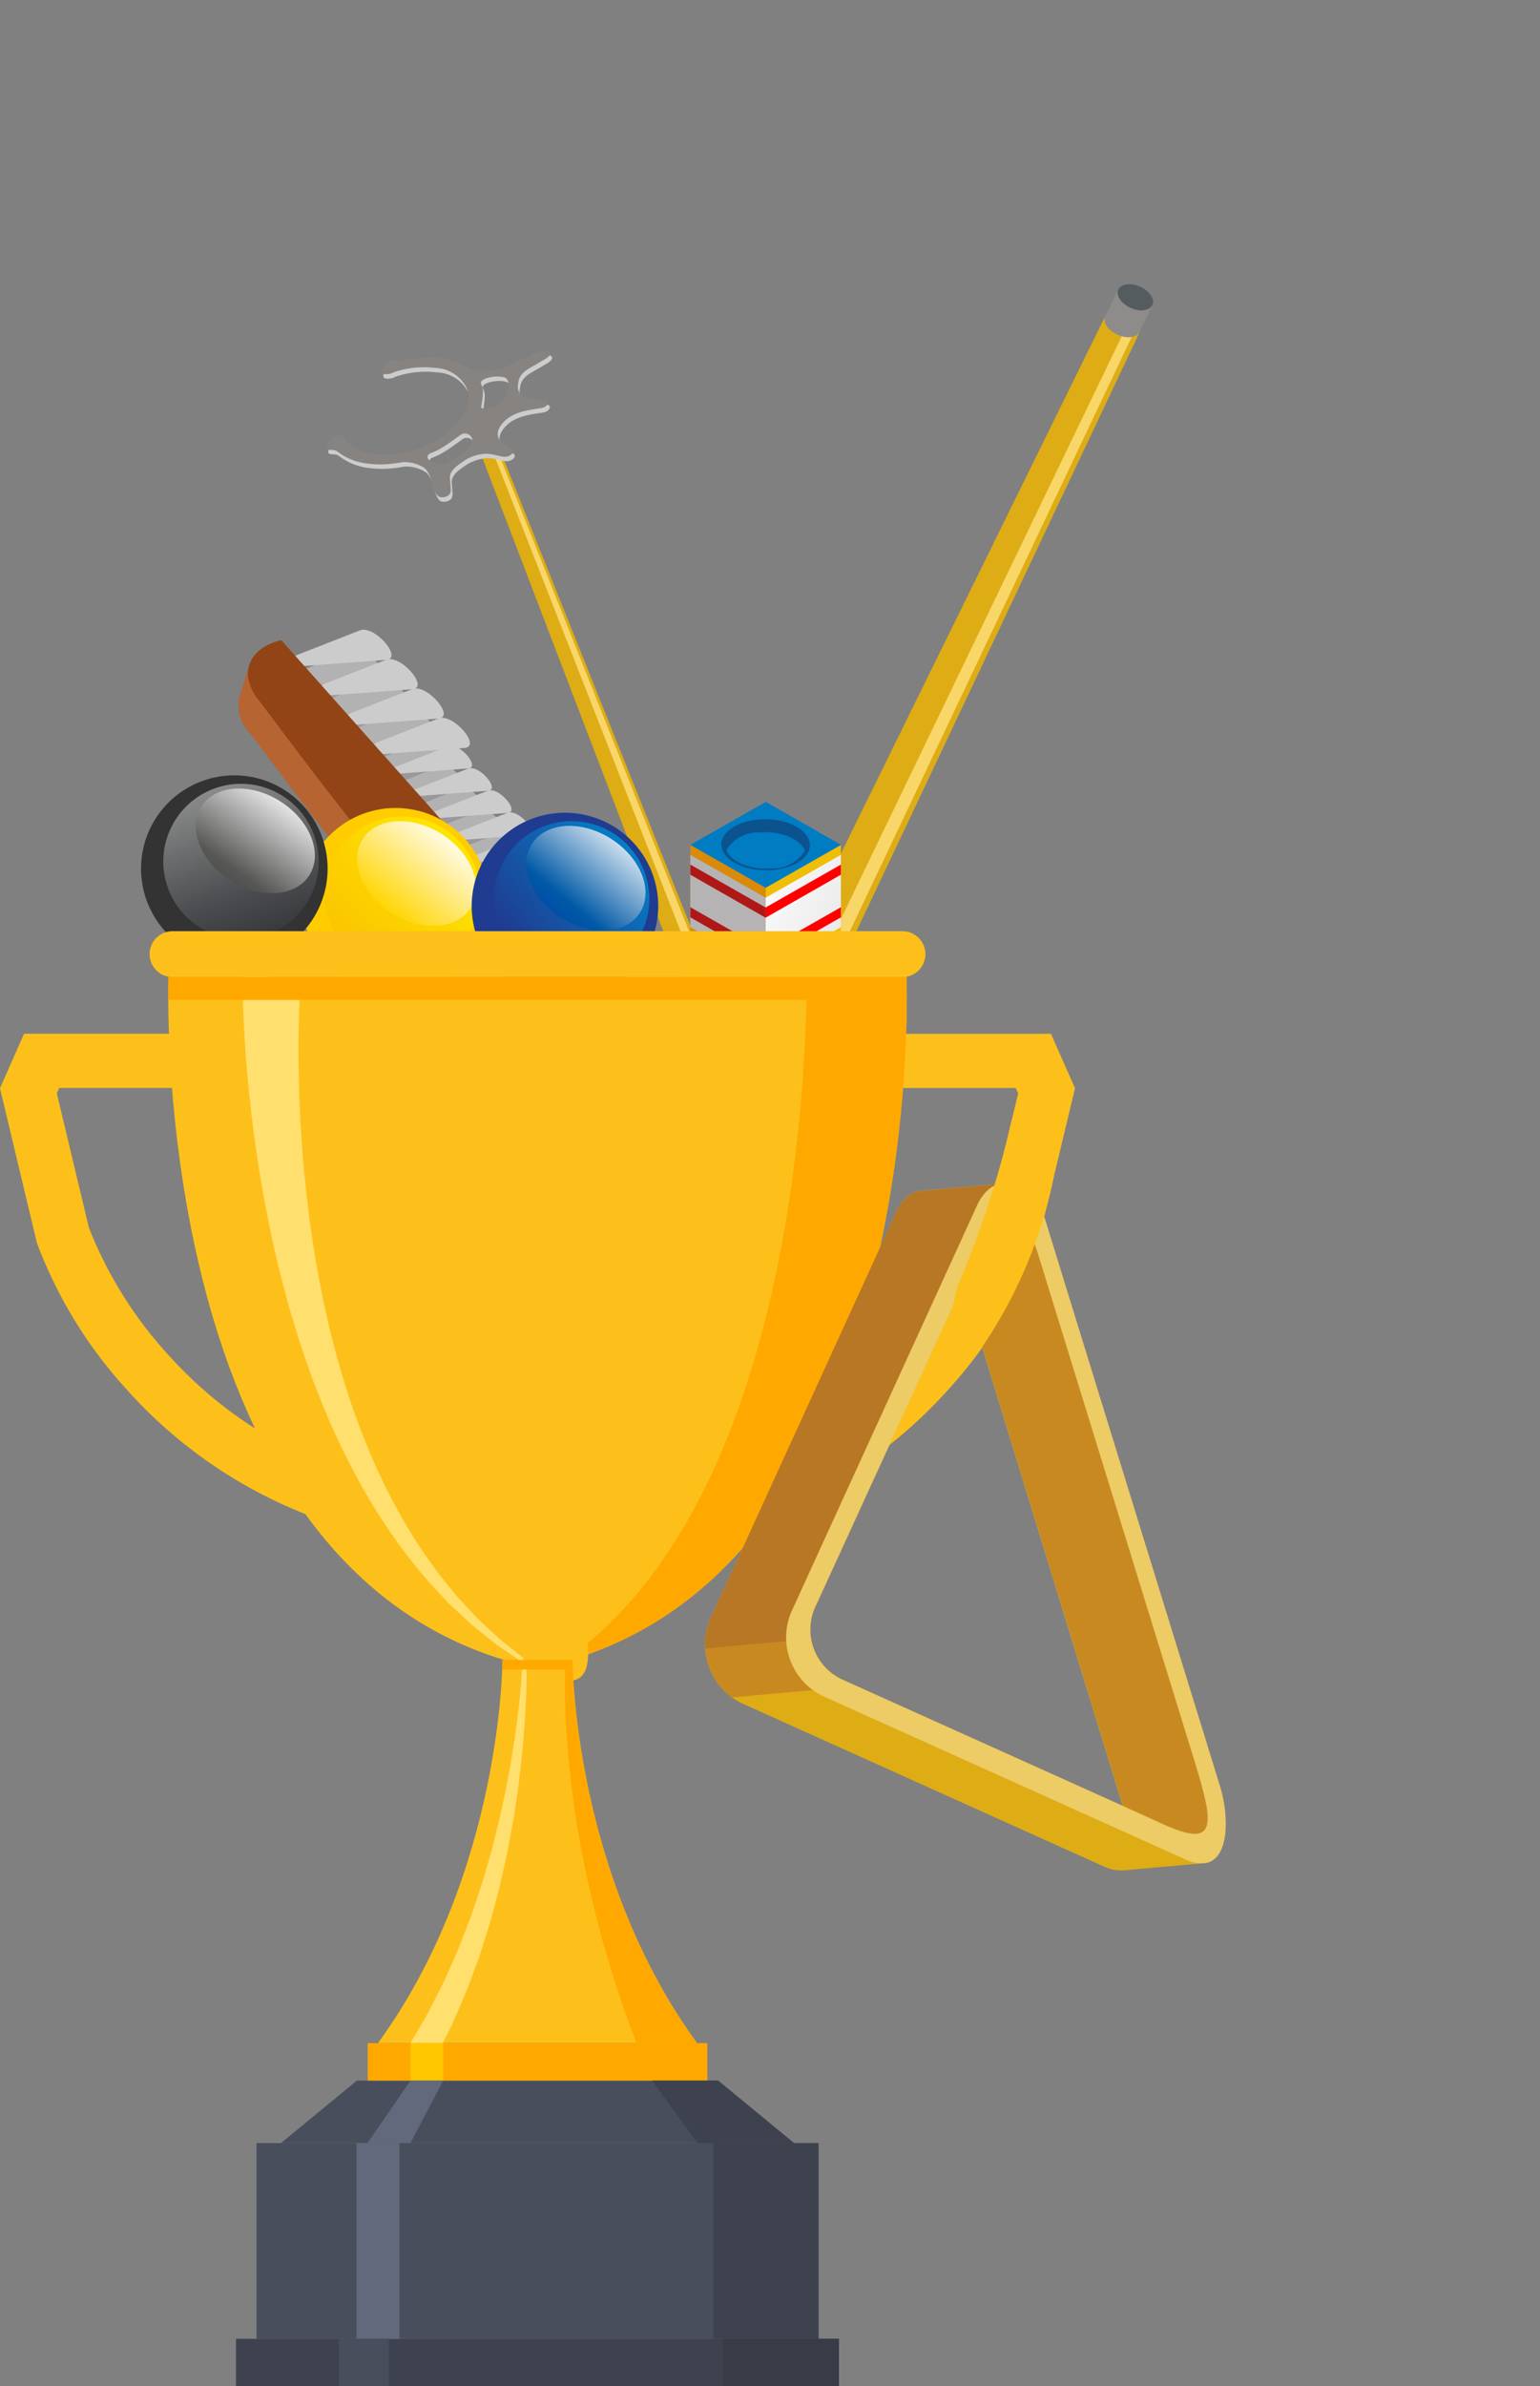 <svg xmlns="http://www.w3.org/2000/svg" xmlns:xlink="http://www.w3.org/1999/xlink" width="114.146" height="176.788" viewBox="0 0 114.146 176.788">
  <rect x="0" y="0" width="114.146" height="176.788" fill="#808080" stroke="none"/>
  <defs>
    <clipPath id="clip-path">
      <path id="Path_314" data-name="Path 314" d="M535.843-860.015l14.818,10.193,10.9-5.1,9.916-19.376L579.27-893.4l48.311-34.436-6.232-40.328L530.01-970Z" transform="translate(-530.01 970)" fill="none" clip-rule="evenodd"/>
    </clipPath>
    <linearGradient id="linear-gradient" x1="-0.013" y1="0.995" x2="1.013" y2="0.005" gradientUnits="objectBoundingBox">
      <stop offset="0" stop-color="#fbc800"/>
      <stop offset="0.23" stop-color="#fbc800"/>
      <stop offset="1" stop-color="#ffed00"/>
    </linearGradient>
    <linearGradient id="linear-gradient-2" x1="0.021" y1="1.045" x2="0.98" y2="-0.045" gradientUnits="objectBoundingBox">
      <stop offset="0" stop-color="#ffd500"/>
      <stop offset="0.23" stop-color="#ffd500"/>
      <stop offset="0.87" stop-color="#fff"/>
      <stop offset="1" stop-color="#fff"/>
    </linearGradient>
    <linearGradient id="linear-gradient-3" x1="-0.004" y1="1.004" x2="1.004" y2="-0.004" gradientUnits="objectBoundingBox">
      <stop offset="0" stop-color="#2a2d31"/>
      <stop offset="0.357" stop-color="#4a4c4f"/>
      <stop offset="1" stop-color="#9d9d9c"/>
    </linearGradient>
    <linearGradient id="linear-gradient-4" x1="0.064" y1="1.07" x2="0.936" y2="-0.071" gradientUnits="objectBoundingBox">
      <stop offset="0" stop-color="#3c3c3b"/>
      <stop offset="0.31" stop-color="#575756"/>
      <stop offset="0.9" stop-color="#fff"/>
      <stop offset="1" stop-color="#fff"/>
    </linearGradient>
    <linearGradient id="linear-gradient-5" x1="-0.04" y1="0.953" x2="1.04" y2="0.047" gradientUnits="objectBoundingBox">
      <stop offset="0" stop-color="#1f3c90"/>
      <stop offset="0.17" stop-color="#1f3c90"/>
      <stop offset="1" stop-color="#008bd2"/>
    </linearGradient>
    <linearGradient id="linear-gradient-6" x1="0.011" y1="1.038" x2="0.989" y2="-0.038" gradientUnits="objectBoundingBox">
      <stop offset="0" stop-color="#0039a6"/>
      <stop offset="0.35" stop-color="#0059a6"/>
      <stop offset="0.92" stop-color="#fff"/>
      <stop offset="1" stop-color="#fff"/>
    </linearGradient>
    <linearGradient id="linear-gradient-7" x1="1.231" y1="0.977" x2="-0.231" y2="0.022" gradientUnits="objectBoundingBox">
      <stop offset="0" stop-color="#e5e4e6"/>
      <stop offset="1" stop-color="#fff"/>
    </linearGradient>
  </defs>
  <g id="Group_150" data-name="Group 150" transform="translate(-475.759 970)">
    <g id="Group_115" data-name="Group 115" transform="translate(493.415 -923.34)">
      <g id="Group_112" data-name="Group 112" transform="translate(0.547 2.996)">
        <path id="Path_259" data-name="Path 259" d="M541.68-797.421l4.654-.347,4.654-.347c1.275-.095-.862-2.608-1.946-2.184l-3.681,1.439Z" transform="translate(-539.742 802.523)" fill="#999" fill-rule="evenodd"/>
        <path id="Path_260" data-name="Path 260" d="M548.021-790.3l4.654-.347,4.654-.347c1.275-.095-.862-2.608-1.945-2.184l-3.681,1.439Z" transform="translate(-544.146 797.579)" fill="#999" fill-rule="evenodd"/>
        <path id="Path_261" data-name="Path 261" d="M554.362-783.183l4.654-.347,4.654-.347c1.275-.095-.862-2.608-1.945-2.184l-3.681,1.439Z" transform="translate(-548.55 792.635)" fill="#999" fill-rule="evenodd"/>
        <path id="Path_262" data-name="Path 262" d="M567.56-771.705l3.5-.262,3.505-.261c.96-.072-.649-1.964-1.465-1.646l-2.772,1.084Z" transform="translate(-557.716 784.162)" fill="#999" fill-rule="evenodd"/>
        <path id="Path_263" data-name="Path 263" d="M562.735-777.122l3.5-.262,3.505-.261c.96-.072-.649-1.964-1.465-1.645l-2.772,1.084Z" transform="translate(-554.365 787.924)" fill="#999" fill-rule="evenodd"/>
        <path id="Path_264" data-name="Path 264" d="M572.336-766.343l3.505-.262,3.5-.261c.96-.071-.649-1.964-1.466-1.645l-2.772,1.084Z" transform="translate(-561.033 780.438)" fill="#999" fill-rule="evenodd"/>
        <path id="Path_265" data-name="Path 265" d="M577.112-760.981l3.5-.261,3.5-.262c.96-.072-.649-1.964-1.465-1.645l-2.772,1.084Z" transform="translate(-564.349 776.714)" fill="#999" fill-rule="evenodd"/>
        <path id="Path_266" data-name="Path 266" d="M581.888-755.619l3.5-.262,3.505-.261c.96-.072-.649-1.964-1.465-1.645L584.66-756.7Z" transform="translate(-567.666 772.99)" fill="#999" fill-rule="evenodd"/>
        <path id="Path_267" data-name="Path 267" d="M586.664-750.257l3.5-.262,3.5-.261c.961-.071-.649-1.964-1.465-1.645l-2.772,1.084Z" transform="translate(-570.983 769.266)" fill="#999" fill-rule="evenodd"/>
        <path id="Path_268" data-name="Path 268" d="M591.488-744.84l3.505-.261,3.5-.261c.96-.072-.649-1.964-1.465-1.645l-2.772,1.084Z" transform="translate(-574.333 765.504)" fill="#999" fill-rule="evenodd"/>
        <path id="Path_269" data-name="Path 269" d="M592.41-740.466l4.654-.346,4.654-.347c1.275-.095-.862-2.608-1.945-2.184l-3.681,1.439Z" transform="translate(-574.974 762.968)" fill="#999" fill-rule="evenodd"/>
        <path id="Path_270" data-name="Path 270" d="M598.752-733.346l4.654-.347,4.653-.347c1.275-.1-.862-2.608-1.945-2.184l-3.681,1.439Z" transform="translate(-579.378 758.024)" fill="#999" fill-rule="evenodd"/>
        <path id="Path_271" data-name="Path 271" d="M605.094-726.228l4.653-.347,4.654-.347c1.275-.1-.862-2.608-1.945-2.185l-3.681,1.44Z" transform="translate(-583.783 753.08)" fill="#999" fill-rule="evenodd"/>
        <path id="Path_272" data-name="Path 272" d="M615.417-719.391l3.437-.064,4.653-.347c1.275-.1-.862-2.608-1.946-2.184l-3.681,1.439Z" transform="translate(-590.952 748.135)" fill="#999" fill-rule="evenodd"/>
        <path id="Path_273" data-name="Path 273" d="M535.338-804.541l4.654-.347,4.654-.347c1.275-.095-.862-2.608-1.945-2.184l-3.681,1.439Z" transform="translate(-535.338 807.467)" fill="#999" fill-rule="evenodd"/>
      </g>
      <g id="Group_113" data-name="Group 113" transform="translate(1.091 1.489)">
        <path id="Path_274" data-name="Path 274" d="M543.46-802.352l4.653-.347,4.654-.347c1.275-.095-.862-2.608-1.945-2.184l-3.681,1.439Z" transform="translate(-541.523 807.454)" fill="#b2b2b2" fill-rule="evenodd"/>
        <path id="Path_275" data-name="Path 275" d="M549.8-795.233l4.654-.347,4.654-.347c1.275-.095-.862-2.608-1.946-2.184l-3.68,1.439Z" transform="translate(-545.927 802.509)" fill="#b2b2b2" fill-rule="evenodd"/>
        <path id="Path_276" data-name="Path 276" d="M556.143-788.113l4.654-.347,4.653-.347c1.275-.1-.862-2.608-1.945-2.184l-3.681,1.439Z" transform="translate(-550.331 797.565)" fill="#b2b2b2" fill-rule="evenodd"/>
        <path id="Path_277" data-name="Path 277" d="M569.34-776.636l3.5-.261,3.505-.262c.96-.071-.649-1.964-1.465-1.645l-2.772,1.084Z" transform="translate(-559.496 789.092)" fill="#b2b2b2" fill-rule="evenodd"/>
        <path id="Path_278" data-name="Path 278" d="M564.516-782.053l3.5-.261,3.5-.262c.96-.071-.649-1.964-1.465-1.645l-2.772,1.084Z" transform="translate(-556.146 792.854)" fill="#b2b2b2" fill-rule="evenodd"/>
        <path id="Path_279" data-name="Path 279" d="M574.116-771.274l3.5-.261,3.5-.261c.96-.072-.649-1.964-1.465-1.645l-2.772,1.084Z" transform="translate(-562.813 785.368)" fill="#b2b2b2" fill-rule="evenodd"/>
        <path id="Path_280" data-name="Path 280" d="M578.893-765.911l3.5-.262,3.505-.261c.96-.072-.649-1.964-1.465-1.645L581.665-767Z" transform="translate(-566.13 781.645)" fill="#b2b2b2" fill-rule="evenodd"/>
        <path id="Path_281" data-name="Path 281" d="M583.668-760.55l3.5-.262,3.5-.261c.961-.071-.649-1.964-1.465-1.645l-2.772,1.084Z" transform="translate(-569.447 777.921)" fill="#b2b2b2" fill-rule="evenodd"/>
        <path id="Path_282" data-name="Path 282" d="M588.444-755.188l3.5-.261,3.5-.262c.96-.071-.649-1.964-1.465-1.645l-2.772,1.084Z" transform="translate(-572.763 774.197)" fill="#b2b2b2" fill-rule="evenodd"/>
        <path id="Path_283" data-name="Path 283" d="M593.269-749.771l3.5-.261,3.5-.262c.96-.071-.649-1.964-1.465-1.645l-2.772,1.084Z" transform="translate(-576.114 770.435)" fill="#b2b2b2" fill-rule="evenodd"/>
        <path id="Path_284" data-name="Path 284" d="M594.191-745.4l4.654-.347,4.653-.347c1.275-.1-.862-2.608-1.945-2.184l-3.681,1.439Z" transform="translate(-576.755 767.898)" fill="#b2b2b2" fill-rule="evenodd"/>
        <path id="Path_285" data-name="Path 285" d="M600.531-738.278l4.654-.347,4.654-.347c1.275-.1-.862-2.608-1.946-2.184l-3.681,1.439Z" transform="translate(-581.158 762.955)" fill="#b2b2b2" fill-rule="evenodd"/>
        <path id="Path_286" data-name="Path 286" d="M606.873-731.158l4.654-.347,4.654-.347c1.275-.095-.862-2.608-1.946-2.184l-3.68,1.439Z" transform="translate(-585.562 758.01)" fill="#b2b2b2" fill-rule="evenodd"/>
        <path id="Path_287" data-name="Path 287" d="M613.215-724.038l4.653-.347,4.654-.347c1.275-.1-.862-2.608-1.945-2.184l-3.68,1.439Z" transform="translate(-589.967 753.066)" fill="#b2b2b2" fill-rule="evenodd"/>
        <path id="Path_288" data-name="Path 288" d="M537.119-809.472l4.654-.347,4.653-.347c1.275-.095-.862-2.608-1.945-2.184l-3.681,1.439Z" transform="translate(-537.119 812.398)" fill="#b2b2b2" fill-rule="evenodd"/>
      </g>
      <path id="Path_289" data-name="Path 289" d="M561.941-778.843a9.465,9.465,0,0,1-8.015-2.653s-8.289-7.89-10.758-10.661c-2.378-2.67-8.632-11.107-8.632-11.107a2.981,2.981,0,0,1-.888-2.855h0l.693-2.213.74.708a4.713,4.713,0,0,1,.934-.327l7.431,8.343,19.225,18.422Z" transform="translate(-533.549 811.064)" fill="#b66431" fill-rule="evenodd"/>
      <g id="Group_114" data-name="Group 114" transform="translate(1.661 0)">
        <path id="Path_290" data-name="Path 290" d="M545.327-807.227l4.654-.347,4.654-.347c1.275-.1-.862-2.608-1.945-2.184l-3.681,1.439Z" transform="translate(-543.389 812.329)" fill="#ccc" fill-rule="evenodd"/>
        <path id="Path_291" data-name="Path 291" d="M551.669-800.107l4.653-.347,4.654-.347c1.275-.1-.862-2.608-1.945-2.184l-3.681,1.439Z" transform="translate(-547.794 807.384)" fill="#ccc" fill-rule="evenodd"/>
        <path id="Path_292" data-name="Path 292" d="M558.01-792.988l4.654-.347,4.654-.347c1.275-.1-.862-2.608-1.945-2.184l-3.681,1.439Z" transform="translate(-552.198 802.44)" fill="#ccc" fill-rule="evenodd"/>
        <path id="Path_293" data-name="Path 293" d="M571.207-781.511l3.5-.262,3.5-.261c.96-.071-.649-1.964-1.465-1.645l-2.772,1.084Z" transform="translate(-561.363 793.968)" fill="#ccc" fill-rule="evenodd"/>
        <path id="Path_294" data-name="Path 294" d="M566.382-786.928l3.5-.261,3.505-.262c.96-.071-.649-1.964-1.465-1.645l-2.772,1.084Z" transform="translate(-558.012 797.73)" fill="#ccc" fill-rule="evenodd"/>
        <path id="Path_295" data-name="Path 295" d="M575.983-776.148l3.5-.262,3.5-.261c.96-.071-.649-1.964-1.465-1.645l-2.772,1.084Z" transform="translate(-564.68 790.243)" fill="#ccc" fill-rule="evenodd"/>
        <path id="Path_296" data-name="Path 296" d="M580.76-770.786l3.5-.262,3.505-.261c.961-.072-.649-1.964-1.466-1.645l-2.772,1.084Z" transform="translate(-567.997 786.52)" fill="#ccc" fill-rule="evenodd"/>
        <path id="Path_297" data-name="Path 297" d="M585.536-765.425l3.5-.261,3.5-.262c.96-.071-.649-1.964-1.465-1.645l-2.773,1.084Z" transform="translate(-571.314 782.796)" fill="#ccc" fill-rule="evenodd"/>
        <path id="Path_298" data-name="Path 298" d="M590.311-760.063l3.5-.261,3.5-.262c.96-.071-.649-1.964-1.465-1.645l-2.772,1.084Z" transform="translate(-574.63 779.072)" fill="#ccc" fill-rule="evenodd"/>
        <path id="Path_299" data-name="Path 299" d="M595.136-754.645l3.5-.262,3.505-.261c.96-.071-.649-1.964-1.465-1.645l-2.772,1.084Z" transform="translate(-577.981 775.31)" fill="#ccc" fill-rule="evenodd"/>
        <path id="Path_300" data-name="Path 300" d="M596.058-750.272l4.653-.347,4.654-.347c1.275-.1-.862-2.608-1.945-2.184l-3.681,1.439Z" transform="translate(-578.621 772.774)" fill="#ccc" fill-rule="evenodd"/>
        <path id="Path_301" data-name="Path 301" d="M602.4-743.152l4.654-.347,4.654-.347c1.275-.1-.862-2.609-1.945-2.184l-3.681,1.439Z" transform="translate(-583.025 767.83)" fill="#ccc" fill-rule="evenodd"/>
        <path id="Path_302" data-name="Path 302" d="M608.741-736.033l4.654-.347,4.653-.347c1.275-.1-.862-2.608-1.945-2.184l-3.681,1.439Z" transform="translate(-587.43 762.885)" fill="#ccc" fill-rule="evenodd"/>
        <path id="Path_303" data-name="Path 303" d="M615.082-728.914l4.653-.346,4.654-.347c1.275-.095-.862-2.608-1.946-2.184l-3.681,1.44Z" transform="translate(-591.833 757.941)" fill="#ccc" fill-rule="evenodd"/>
        <path id="Path_304" data-name="Path 304" d="M538.985-814.347l4.654-.347,4.654-.347c1.275-.1-.862-2.608-1.946-2.184l-3.681,1.44Z" transform="translate(-538.985 817.273)" fill="#ccc" fill-rule="evenodd"/>
      </g>
      <path id="Path_305" data-name="Path 305" d="M538.4-814.753c-2.572.619-3.246,2.7-1.478,4.687,0,0,.2.272.541.727l.17.227c1.5,2.012,5.047,6.722,7.159,9.262h0c.094.112.185.221.273.325l.035.042.217.254.079.09.151.172h0l.008.009c2.469,2.772,10.758,10.662,10.757,10.662a9.468,9.468,0,0,0,8.015,2.652l-12.975-14.567h0Z" transform="translate(-535.207 815.523)" fill="#924416" fill-rule="evenodd"/>
    </g>
    <g id="Group_119" data-name="Group 119" transform="translate(492.333 -970)">
      <g id="Group_118" data-name="Group 118" transform="translate(0 0)" clip-path="url(#clip-path)">
        <g id="Group_116" data-name="Group 116" transform="translate(7.638 25.966)">
          <path id="Path_306" data-name="Path 306" d="M632.492-756.7c.708,1.818,3.736.66,3.016-1.18q-22.178-55.417-44.36-110.837l-.006,0-.009-.026c-.094-.22-.456-.276-.811-.127s-.559.44-.476.659h0Q611.166-812.457,632.492-756.7Z" transform="translate(-579.191 873.86)" fill="#deac15" fill-rule="evenodd"/>
          <path id="Path_307" data-name="Path 307" d="M592.469-868.39l43.969,112.248a1.333,1.333,0,0,0,.8-.907L592.768-868.556C592.629-868.929,592.4-868.582,592.469-868.39Z" transform="translate(-581.015 873.697)" fill="#f9d668" fill-rule="evenodd"/>
          <path id="Path_308" data-name="Path 308" d="M564.075-873.047c.649-.1.591-.489.561-.779.008-.69-.348-1.016.822-1.8a3.157,3.157,0,0,1,1.825-.651,3.262,3.262,0,0,1,.753.109c.16.038.313.077.461.1a.948.948,0,0,0,.274.005c.418-.056.609-.4.42-.527-.4-.315-1.571-.747-.8-1.819s2.285-1.115,3.022-1.265c.321-.054.614-.383.347-.537a.612.612,0,0,0-.227-.068c-.15-.019-.323-.026-.5-.038a3.327,3.327,0,0,1-.758-.109.843.843,0,0,1-.63-1.008c.081-.945.8-1.116,1.69-1.678.4-.227.958-.526.564-.779l-.018-.009-.222-.032c-.75.041-2.443,1.154-3.7,1.442a3.656,3.656,0,0,1-1.917-.076,3.409,3.409,0,0,0-.6-.359l-.008-.009,0,.006a5.018,5.018,0,0,0-1.421-.41,8.538,8.538,0,0,0-2.949.159c-.464.071-.5-.11-.825-.054-.42.123-.977.925-.583,1.043a1.156,1.156,0,0,0,.792-.135,6.981,6.981,0,0,1,3.056-.308,2.688,2.688,0,0,1,2.356,1.569,2.382,2.382,0,0,1-.483,2.169l-.037.047-.031.047a6.165,6.165,0,0,1-2.443,1.886,7.34,7.34,0,0,1-3.96.653,3.077,3.077,0,0,1-2.076-1.051s0-.292-.466-.317c-.473-.008-1.07.788-.891,1,.19.13.456-.007.74.172a4.376,4.376,0,0,0,2.184.9,7.433,7.433,0,0,0,1.687.04l-.009,0,.017,0a9.2,9.2,0,0,0,.955-.134,2.661,2.661,0,0,1,1.653.441c.638.562.557,1.906,1.11,2.137l.224.032Zm2.836-6.742a6.856,6.856,0,0,0,.128-1.109,1.111,1.111,0,0,0-.13-.531c-.265-.448,1.333-.765,1.858-.436.252.226.191.75-.022,1.214a1.778,1.778,0,0,1-.605.762C567.6-879.564,566.836-879.5,566.911-879.789Zm-3.664,3.436a4.8,4.8,0,0,0,.8-.4c.527-.317,1.011-.7,1.345-.933a.557.557,0,0,1,.866.4,1.483,1.483,0,0,1-.505.777,3.858,3.858,0,0,1-1.568.989C563.327-875.383,562.447-876.06,563.247-876.353Z" transform="translate(-555.319 884.261)" fill="#ccc" fill-rule="evenodd"/>
          <path id="Path_309" data-name="Path 309" d="M563.63-874.121c.65-.1.591-.489.561-.779.008-.69-.347-1.016.822-1.8a3.153,3.153,0,0,1,1.825-.652,3.314,3.314,0,0,1,.753.109c.161.038.313.077.461.1a.947.947,0,0,0,.274.005c.418-.055.609-.4.42-.527-.4-.316-1.571-.747-.8-1.819s2.285-1.115,3.023-1.266c.321-.054.614-.383.347-.537a.62.62,0,0,0-.228-.068c-.15-.02-.322-.027-.5-.038a3.309,3.309,0,0,1-.758-.109.842.842,0,0,1-.63-1.008c.081-.945.8-1.116,1.689-1.678.4-.227.958-.526.564-.779l-.018-.008-.222-.032c-.751.041-2.443,1.154-3.695,1.442a3.656,3.656,0,0,1-1.917-.076,3.407,3.407,0,0,0-.6-.359L565-884.01l0,.005a5,5,0,0,0-1.422-.41,8.514,8.514,0,0,0-2.948.158c-.465.071-.5-.11-.825-.054-.42.124-.977.925-.583,1.043a1.153,1.153,0,0,0,.791-.135,6.983,6.983,0,0,1,3.056-.308,2.689,2.689,0,0,1,2.356,1.569,2.386,2.386,0,0,1-.483,2.17l-.037.046-.03.048a6.163,6.163,0,0,1-2.443,1.885,7.335,7.335,0,0,1-3.959.653,3.08,3.08,0,0,1-2.076-1.051s0-.292-.466-.316c-.473-.009-1.07.788-.89,1,.19.13.456-.007.74.172a4.379,4.379,0,0,0,2.184.9,7.415,7.415,0,0,0,1.688.04l-.009,0,.017,0a9.285,9.285,0,0,0,.954-.135,2.666,2.666,0,0,1,1.653.441c.638.562.557,1.906,1.109,2.137l.225.032Zm2.836-6.742a6.859,6.859,0,0,0,.128-1.109,1.121,1.121,0,0,0-.13-.531c-.265-.447,1.333-.765,1.858-.436.252.226.191.749-.021,1.214a1.778,1.778,0,0,1-.606.762C567.155-880.639,566.391-880.578,566.467-880.864Zm-3.665,3.435a4.759,4.759,0,0,0,.8-.4c.526-.317,1.011-.7,1.346-.933a.557.557,0,0,1,.866.4,1.486,1.486,0,0,1-.506.777,3.855,3.855,0,0,1-1.568.99C562.882-876.458,562-877.135,562.8-877.428Z" transform="translate(-555.01 885.008)" fill="#878381" fill-rule="evenodd"/>
        </g>
        <g id="Group_117" data-name="Group 117" transform="translate(11.687 21.056)">
          <path id="Path_310" data-name="Path 310" d="M621.917-894.148,568.349-785.272l.007,0-.009.02c-.329.733.363,1.755,1.541,2.284s2.4.364,2.732-.368l51.833-109.59-.012-.006a.465.465,0,0,0,.026-.048c.2-.439-.216-1.05-.922-1.367s-1.414-.223-1.625.2Z" transform="translate(-568.265 896.532)" fill="#deac15" fill-rule="evenodd"/>
          <path id="Path_311" data-name="Path 311" d="M627.928-891.628,574.619-781.034a2.906,2.906,0,0,0,1.536.134l52.427-110.514C628.941-892.131,628.11-892,627.928-891.628Z" transform="translate(-572.678 894.726)" fill="#f9d668" fill-rule="evenodd"/>
          <path id="Path_312" data-name="Path 312" d="M744.735-900.665l-.928,1.887a.465.465,0,0,0-.041.075c-.2.44.217,1.054.927,1.371.684.306,1.393.224,1.618-.181l-.02.038.011,0,.965-2.037-.007,0,.014-.027c.195-.434-.214-1.04-.915-1.355s-1.425-.218-1.619.219Z" transform="translate(-690.114 901.079)" fill="#8e8b8b" fill-rule="evenodd"/>
          <path id="Path_313" data-name="Path 313" d="M747.874-899.327c.7.314,1.423.216,1.618-.218s-.215-1.04-.913-1.353-1.424-.216-1.619.219S747.175-899.64,747.874-899.327Z" transform="translate(-692.333 901.082)" fill="#545c60" fill-rule="evenodd"/>
        </g>
      </g>
    </g>
    <g id="Group_120" data-name="Group 120" transform="translate(498.167 -910.133)">
      <circle id="Ellipse_42" data-name="Ellipse 42" cx="6.913" cy="6.913" r="6.913" transform="translate(0 0)" fill="#fc0"/>
      <path id="Path_315" data-name="Path 315" d="M554.5-766.235a5.758,5.758,0,0,0,5.758,5.758,5.758,5.758,0,0,0,5.758-5.758,5.758,5.758,0,0,0-5.758-5.758A5.758,5.758,0,0,0,554.5-766.235Z" transform="translate(-552.854 772.62)" fill-rule="evenodd" fill="url(#linear-gradient)"/>
      <path id="Path_316" data-name="Path 316" d="M562.813-769.526c-1.031,1.61-.077,4.061,2.13,5.473s4.832,1.251,5.862-.359.077-4.061-2.13-5.473S563.844-771.136,562.813-769.526Z" transform="translate(-558.336 771.825)" fill-rule="evenodd" fill="url(#linear-gradient-2)"/>
    </g>
    <g id="Group_121" data-name="Group 121" transform="translate(485.937 -913.85)">
      <path id="Path_319" data-name="Path 319" d="M509.98-775.047a6.913,6.913,0,0,0,6.914,6.913,6.913,6.913,0,0,0,6.913-6.913,6.913,6.913,0,0,0-6.913-6.914A6.913,6.913,0,0,0,509.98-775.047Z" transform="translate(-509.703 783.26)" fill="#333" fill-rule="evenodd"/>
      <circle id="Ellipse_43" data-name="Ellipse 43" cx="5.758" cy="5.758" r="5.758" transform="translate(0 10.379) rotate(-64.323)" fill="url(#linear-gradient-3)"/>
      <path id="Path_320" data-name="Path 320" d="M523.688-777.44c-1.03,1.61-.077,4.061,2.13,5.472s4.831,1.252,5.862-.359.077-4.061-2.13-5.473S524.719-779.051,523.688-777.44Z" transform="translate(-518.935 781.038)" fill-rule="evenodd" fill="url(#linear-gradient-4)"/>
    </g>
    <g id="Group_122" data-name="Group 122" transform="translate(510.72 -909.784)">
      <path id="Path_322" data-name="Path 322" d="M590.191-765.99a6.914,6.914,0,0,0,6.914,6.913,6.914,6.914,0,0,0,6.913-6.913A6.914,6.914,0,0,0,597.1-772.9,6.914,6.914,0,0,0,590.191-765.99Z" transform="translate(-590.191 772.904)" fill="#1f3c90" fill-rule="evenodd"/>
      <path id="Path_323" data-name="Path 323" d="M595.589-765.091a5.758,5.758,0,0,0,5.758,5.758,5.758,5.758,0,0,0,5.758-5.758,5.758,5.758,0,0,0-5.758-5.758A5.758,5.758,0,0,0,595.589-765.091Z" transform="translate(-593.94 771.477)" fill-rule="evenodd" fill="url(#linear-gradient-5)"/>
      <path id="Path_324" data-name="Path 324" d="M603.9-768.382c-1.03,1.61-.077,4.061,2.13,5.473s4.832,1.251,5.862-.359.077-4.061-2.13-5.473S604.93-769.992,603.9-768.382Z" transform="translate(-599.423 770.681)" fill-rule="evenodd" fill="url(#linear-gradient-6)"/>
    </g>
    <g id="Group_123" data-name="Group 123" transform="translate(526.924 -910.586)">
      <path id="Path_327" data-name="Path 327" d="M661.507-755.033l5.577-3.183V-765.1l-5.58,3.179Z" transform="translate(-655.921 768.289)" fill="#f0bd07" fill-rule="evenodd"/>
      <path id="Path_328" data-name="Path 328" d="M648.814-755.041l0,0,0-6.893-5.583-3.182v6.908l5.583,3.166Z" transform="translate(-643.23 768.296)" fill="#da8a0b" fill-rule="evenodd"/>
      <path id="Path_329" data-name="Path 329" d="M643.234-772.345l5.582,3.179,5.58-3.179-5.561-3.185Z" transform="translate(-643.233 775.529)" fill="#007cc3" fill-rule="evenodd"/>
      <path id="Path_330" data-name="Path 330" d="M653.619-771.306c-1.8.122-3.061,1.064-2.826,2.1s1.883,1.784,3.678,1.662,3.061-1.063,2.826-2.1S655.415-771.428,653.619-771.306Z" transform="translate(-648.463 772.605)" fill="#0b538f" fill-rule="evenodd"/>
      <path id="Path_331" data-name="Path 331" d="M654.494-768.157a2.835,2.835,0,0,0-2.525,1.312c.332.865,1.755,1.465,3.3,1.36a2.834,2.834,0,0,0,2.525-1.312C657.462-767.662,656.038-768.262,654.494-768.157Z" transform="translate(-649.299 770.418)" fill="#007cc3" fill-rule="evenodd"/>
      <path id="Path_332" data-name="Path 332" d="M661.507-754.139l5.577-3.183v-5.356L661.5-759.5v5.358Z" transform="translate(-655.921 766.604)" fill-rule="evenodd" fill="url(#linear-gradient-7)"/>
      <path id="Path_333" data-name="Path 333" d="M648.814-754.139l-5.577-3.183v-5.356l5.581,3.179v5.358Z" transform="translate(-643.235 766.604)" fill="#b6b3b4" fill-rule="evenodd"/>
      <path id="Path_334" data-name="Path 334" d="M661.507-756.387l5.577-3.183v-.752l-5.58,3.179v.754Z" transform="translate(-655.921 764.968)" fill="red" fill-rule="evenodd"/>
      <path id="Path_335" data-name="Path 335" d="M648.814-756.387l-5.577-3.183v-.752l5.581,3.179v.754Z" transform="translate(-643.235 764.968)" fill="#ae1917" fill-rule="evenodd"/>
      <path id="Path_336" data-name="Path 336" d="M661.507-746.05l5.577-3.182v-.752l-5.58,3.179v.754Z" transform="translate(-655.921 757.789)" fill="red" fill-rule="evenodd"/>
      <path id="Path_337" data-name="Path 337" d="M648.814-746.05l-5.577-3.182v-.752l5.581,3.179v.754Z" transform="translate(-643.235 757.789)" fill="#ae1917" fill-rule="evenodd"/>
    </g>
    <g id="Group_148" data-name="Group 148" transform="translate(475.759 -901.003)">
      <g id="Group_124" data-name="Group 124" transform="translate(44.943 7.6)">
        <path id="Path_338" data-name="Path 338" d="M623.151-681.067l-.286-4c9.143-.653,16.65-4.179,22.311-10.481a30.527,30.527,0,0,0,5.836-9.372l2.375-9.945-.18-.407h-9.45v-4.011h12.061l1.784,4.033-2.758,11.517a33.565,33.565,0,0,1-6.558,10.724C643.893-688.067,635.965-681.983,623.151-681.067Z" transform="translate(-622.865 719.285)" fill="#fdc01a"/>
      </g>
      <g id="Group_125" data-name="Group 125" transform="translate(0 7.6)">
        <path id="Path_339" data-name="Path 339" d="M510.21-681.067c-12.814-.916-20.742-7-25.136-11.943a33.583,33.583,0,0,1-6.559-10.724l-.045-.159-2.712-11.359,1.784-4.033H489.6v4.011h-9.449l-.18.407,2.375,9.946a30.512,30.512,0,0,0,5.835,9.371c5.661,6.3,13.167,9.828,22.311,10.481Z" transform="translate(-475.759 719.285)" fill="#fdc01a"/>
      </g>
      <g id="Group_126" data-name="Group 126" transform="translate(12.469 3.394)">
        <path id="Path_340" data-name="Path 340" d="M571.293-733.049h-54.7s-1.654,42.582,24.884,50.605h4.936C572.948-690.467,571.293-733.049,571.293-733.049Z" transform="translate(-516.57 733.049)" fill="#fdc01a"/>
      </g>
      <g id="Group_127" data-name="Group 127" transform="translate(41.928 3.394)">
        <path id="Path_341" data-name="Path 341" d="M638.26-733.049h-7.394c-.033,8.14-1.284,38.89-17.869,50.605h.38C639.914-690.467,638.26-733.049,638.26-733.049Z" transform="translate(-612.997 733.049)" fill="#ffa900"/>
      </g>
      <g id="Group_128" data-name="Group 128" transform="translate(28.014 54)">
        <path id="Path_342" data-name="Path 342" d="M581.876-567.409h-5.192s0,15.737-9.23,28.388h23.651C581.876-551.672,581.876-567.409,581.876-567.409Z" transform="translate(-567.455 567.409)" fill="#fdc01a"/>
      </g>
      <g id="Group_131" data-name="Group 131" transform="translate(17.987 3.299)">
        <g id="Group_129" data-name="Group 129" transform="translate(2.117 0.096)">
          <path id="Path_343" data-name="Path 343" d="M541.606-733.049s-1.794,36.734,18.591,50.605C577.878-670.411,541.606-733.049,541.606-733.049Z" transform="translate(-541.566 733.049)" fill="#fdc01a"/>
        </g>
        <g id="Group_130" data-name="Group 130">
          <path id="Path_344" data-name="Path 344" d="M538.951-733.171s-.015.2-.042.588-.054.974-.082,1.719-.048,1.655-.049,2.7.013,2.226.051,3.514.112,2.685.226,4.159c.054.738.117,1.494.2,2.267s.17,1.56.265,2.362.225,1.611.338,2.435c.142.817.265,1.65.428,2.481s.316,1.672.515,2.506l.283,1.257.322,1.249c.424,1.669.945,3.31,1.492,4.914.293.794.588,1.582.893,2.354l.487,1.137c.163.376.314.755.5,1.114a43.416,43.416,0,0,0,2.188,4.108,38.185,38.185,0,0,0,2.354,3.45l1.171,1.446,1.142,1.231a14.014,14.014,0,0,0,1.053,1.038l.922.857c.583.486,1.058.849,1.375,1.106l.49.39-.174.255-.521-.357c-.338-.236-.845-.569-1.472-1.02l-1-.8a14.585,14.585,0,0,1-1.148-.979l-1.257-1.174-1.3-1.393a39.263,39.263,0,0,1-2.671-3.368,44.76,44.76,0,0,1-2.558-4.069c-.216-.358-.4-.736-.6-1.112l-.587-1.138c-.372-.774-.734-1.564-1.1-2.363-.684-1.612-1.342-3.27-1.9-4.959l-.425-1.266-.385-1.275c-.266-.847-.486-1.7-.717-2.547s-.418-1.694-.625-2.529c-.178-.839-.372-1.667-.529-2.486s-.32-1.625-.448-2.418-.262-1.568-.373-2.325c-.228-1.514-.4-2.952-.542-4.281s-.244-2.553-.314-3.64-.119-2.037-.151-2.822-.041-1.406-.043-1.835,0-.669,0-.669Z" transform="translate(-534.635 733.362)" fill="#ffdf6d"/>
        </g>
      </g>
      <g id="Group_132" data-name="Group 132" transform="translate(11.09)">
        <path id="Rectangle_66" data-name="Rectangle 66" d="M1.7,0H55.8a1.7,1.7,0,0,1,1.7,1.7v0a1.7,1.7,0,0,1-1.7,1.7H1.7A1.7,1.7,0,0,1,0,1.7v0A1.7,1.7,0,0,1,1.7,0Z" fill="#fdc01a"/>
      </g>
      <g id="Group_133" data-name="Group 133" transform="translate(12.469 3.394)">
        <path id="Path_345" data-name="Path 345" d="M543.943-733.049H516.591s-.023.607-.02,1.68a1.461,1.461,0,0,0,.164.016H571.15a1.466,1.466,0,0,0,.164-.016c0-1.073-.02-1.68-.02-1.68Z" transform="translate(-516.571 733.049)" fill="#ffa900"/>
      </g>
      <g id="Group_134" data-name="Group 134" transform="translate(20.828 85.165)">
        <path id="Path_346" data-name="Path 346" d="M581.958-460.771H543.934l5.624-4.629h26.777Z" transform="translate(-543.934 465.399)" fill="#494e5d"/>
      </g>
      <g id="Group_135" data-name="Group 135" transform="translate(19.012 89.794)">
        <rect id="Rectangle_67" data-name="Rectangle 67" width="41.657" height="14.503" fill="#494e5d"/>
      </g>
      <g id="Group_136" data-name="Group 136" transform="translate(17.493 104.297)">
        <rect id="Rectangle_68" data-name="Rectangle 68" width="44.694" height="3.494" fill="#3e424e"/>
      </g>
      <g id="Group_137" data-name="Group 137" transform="translate(27.255 82.388)">
        <rect id="Rectangle_69" data-name="Rectangle 69" width="25.171" height="2.777" fill="#ffa900"/>
      </g>
      <g id="Group_138" data-name="Group 138" transform="translate(30.427 54)">
        <path id="Path_347" data-name="Path 347" d="M583.582-566.112c-.028.413-.079.914-.132,1.488s-.126,1.221-.228,1.924l-.148,1.1-.185,1.17c-.116.8-.3,1.643-.451,2.514-.186.866-.367,1.763-.586,2.665s-.436,1.82-.713,2.72l-.391,1.355c-.132.449-.291.888-.433,1.328l-.434,1.3L579.4-547.3l-.462,1.208-.5,1.132c-.323.736-.619,1.434-.951,2.051l-.862,1.7-.741,1.264-.539.92h2.4l.652-1.288c.235-.542.5-1.154.789-1.821.3-.661.567-1.4.854-2.18l.441-1.2.4-1.27c.135-.43.273-.869.411-1.312l.362-1.36c.118-.458.252-.915.358-1.382l.315-1.4c.225-.933.375-1.881.555-2.806s.294-1.846.428-2.732c.1-.891.232-1.747.3-2.566q.059-.613.115-1.19c.028-.384.056-.756.082-1.114.059-.713.078-1.369.111-1.95s.038-1.087.042-1.5c.014-.834,0-1.313,0-1.313h-.309C583.66-567.4,583.646-566.933,583.582-566.112Z" transform="translate(-575.352 567.409)" fill="#ffdf6d"/>
      </g>
      <g id="Group_139" data-name="Group 139" transform="translate(30.427 82.388)">
        <rect id="Rectangle_70" data-name="Rectangle 70" width="2.421" height="2.777" fill="#ffc700"/>
      </g>
      <g id="Group_140" data-name="Group 140" transform="translate(41.874 54)">
        <path id="Path_348" data-name="Path 348" d="M613.384-567.219a.957.957,0,0,0-.51-.19s-.965,12.276,5.252,28.388h4.486C613.974-550.861,613.42-565.4,613.384-567.219Z" transform="translate(-612.82 567.409)" fill="#ffa900"/>
      </g>
      <g id="Group_141" data-name="Group 141" transform="translate(37.226 54)">
        <path id="Path_349" data-name="Path 349" d="M602.834-566.7c-.019-.462-.019-.713-.019-.713h-5.192s0,.251-.019.713Z" transform="translate(-597.605 567.409)" fill="#ffa900"/>
      </g>
      <g id="Group_142" data-name="Group 142" transform="translate(27.242 85.165)">
        <path id="Path_350" data-name="Path 350" d="M568.106-465.4l-3.18,4.629h3.18l2.427-4.629Z" transform="translate(-564.927 465.399)" fill="#62697c"/>
      </g>
      <g id="Group_143" data-name="Group 143" transform="translate(48.337 85.165)">
        <path id="Path_351" data-name="Path 351" d="M633.975-465.4l3.357,4.629h7.158l-5.624-4.629Z" transform="translate(-633.975 465.399)" fill="#3e424e"/>
      </g>
      <g id="Group_144" data-name="Group 144" transform="translate(52.876 89.794)">
        <rect id="Rectangle_71" data-name="Rectangle 71" width="7.793" height="14.503" fill="#3e424e"/>
      </g>
      <g id="Group_145" data-name="Group 145" transform="translate(26.422 89.794)">
        <rect id="Rectangle_72" data-name="Rectangle 72" width="3.185" height="14.503" fill="#62697c"/>
      </g>
      <g id="Group_146" data-name="Group 146" transform="translate(25.111 104.297)">
        <rect id="Rectangle_73" data-name="Rectangle 73" width="3.713" height="3.494" fill="#494e5d"/>
      </g>
      <g id="Group_147" data-name="Group 147" transform="translate(53.594 104.297)">
        <rect id="Rectangle_74" data-name="Rectangle 74" width="8.593" height="3.494" fill="#383c46"/>
      </g>
    </g>
    <g id="Group_149" data-name="Group 149" transform="translate(528.025 -882.353)">
      <path id="Path_352" data-name="Path 352" d="M683.495-638.018,677.486-656.7l-8.457-26.3-5.936.533h0c-.786-.023-1.563.432-2.113,1.635l-12.208,26.705-1.494,3.268a4.83,4.83,0,0,0,2.328,6.408l26.786,12.072a2.988,2.988,0,0,0,1.567.275l6.019-.541Zm-26.348-8.148a4.084,4.084,0,0,1-2.055-5.655l1.37-2.99,9.484-20.709,5.924,19.325,5.924,19.325Z" transform="translate(-646.835 683.031)" fill="#deac15" fill-rule="evenodd"/>
      <path id="Path_353" data-name="Path 353" d="M658.085-577.373l-9.284.834a4.862,4.862,0,0,1-1.522-5.943l.629-1.376,7.686-.69-.5,1.1a4.084,4.084,0,0,0,2.055,5.655Z" transform="translate(-646.834 614.662)" fill="#c88a20" fill-rule="evenodd"/>
      <path id="Path_354" data-name="Path 354" d="M669.1-682.256l-1.041.685L653.5-649.135l-6.658.6a4.894,4.894,0,0,1,.435-2.315l13.7-29.973c.55-1.2,1.326-1.658,2.113-1.635h0l5.936-.533Z" transform="translate(-646.836 683.031)" fill="#b87725" fill-rule="evenodd"/>
      <path id="Path_355" data-name="Path 355" d="M698.675-638.386l-5.729-18.558-7.389-23.935c-.657-2.127-3.568-3.473-4.9-.57l-12.208,26.705-1.494,3.268a4.829,4.829,0,0,0,2.328,6.408L696.072-633a3.152,3.152,0,0,0,1.137.306l.483-.044C699.4-633.152,699.3-636.361,698.675-638.386Zm-27.861-7.864a4.084,4.084,0,0,1-2.055-5.655l1.37-2.99,9.484-20.709,5.924,19.325,5.924,19.325Z" transform="translate(-660.502 683.116)" fill="#edcb65" fill-rule="evenodd"/>
      <path id="Path_356" data-name="Path 356" d="M710.624-673.081l-1.237,2.749,11.848,38.65,2.989,1.356c4.036,1.831,3.8.1,2.3-4.757l-11.576-37.5C713.89-675.993,712.181-676.794,710.624-673.081Z" transform="translate(-690.276 677.844)" fill="#c88a20" fill-rule="evenodd"/>
    </g>
    <path id="Path_357" data-name="Path 357" d="M706.129-688.275a70.389,70.389,0,0,0,3.863-11.653c1-5.06,3.267,3.575,3.267,3.575a34.671,34.671,0,0,1-5.585,13.006C703.391-677.644,706.129-688.275,706.129-688.275Z" transform="translate(-159.39 -186.457)" fill="#fdc01a" fill-rule="evenodd"/>
  </g>
</svg>
